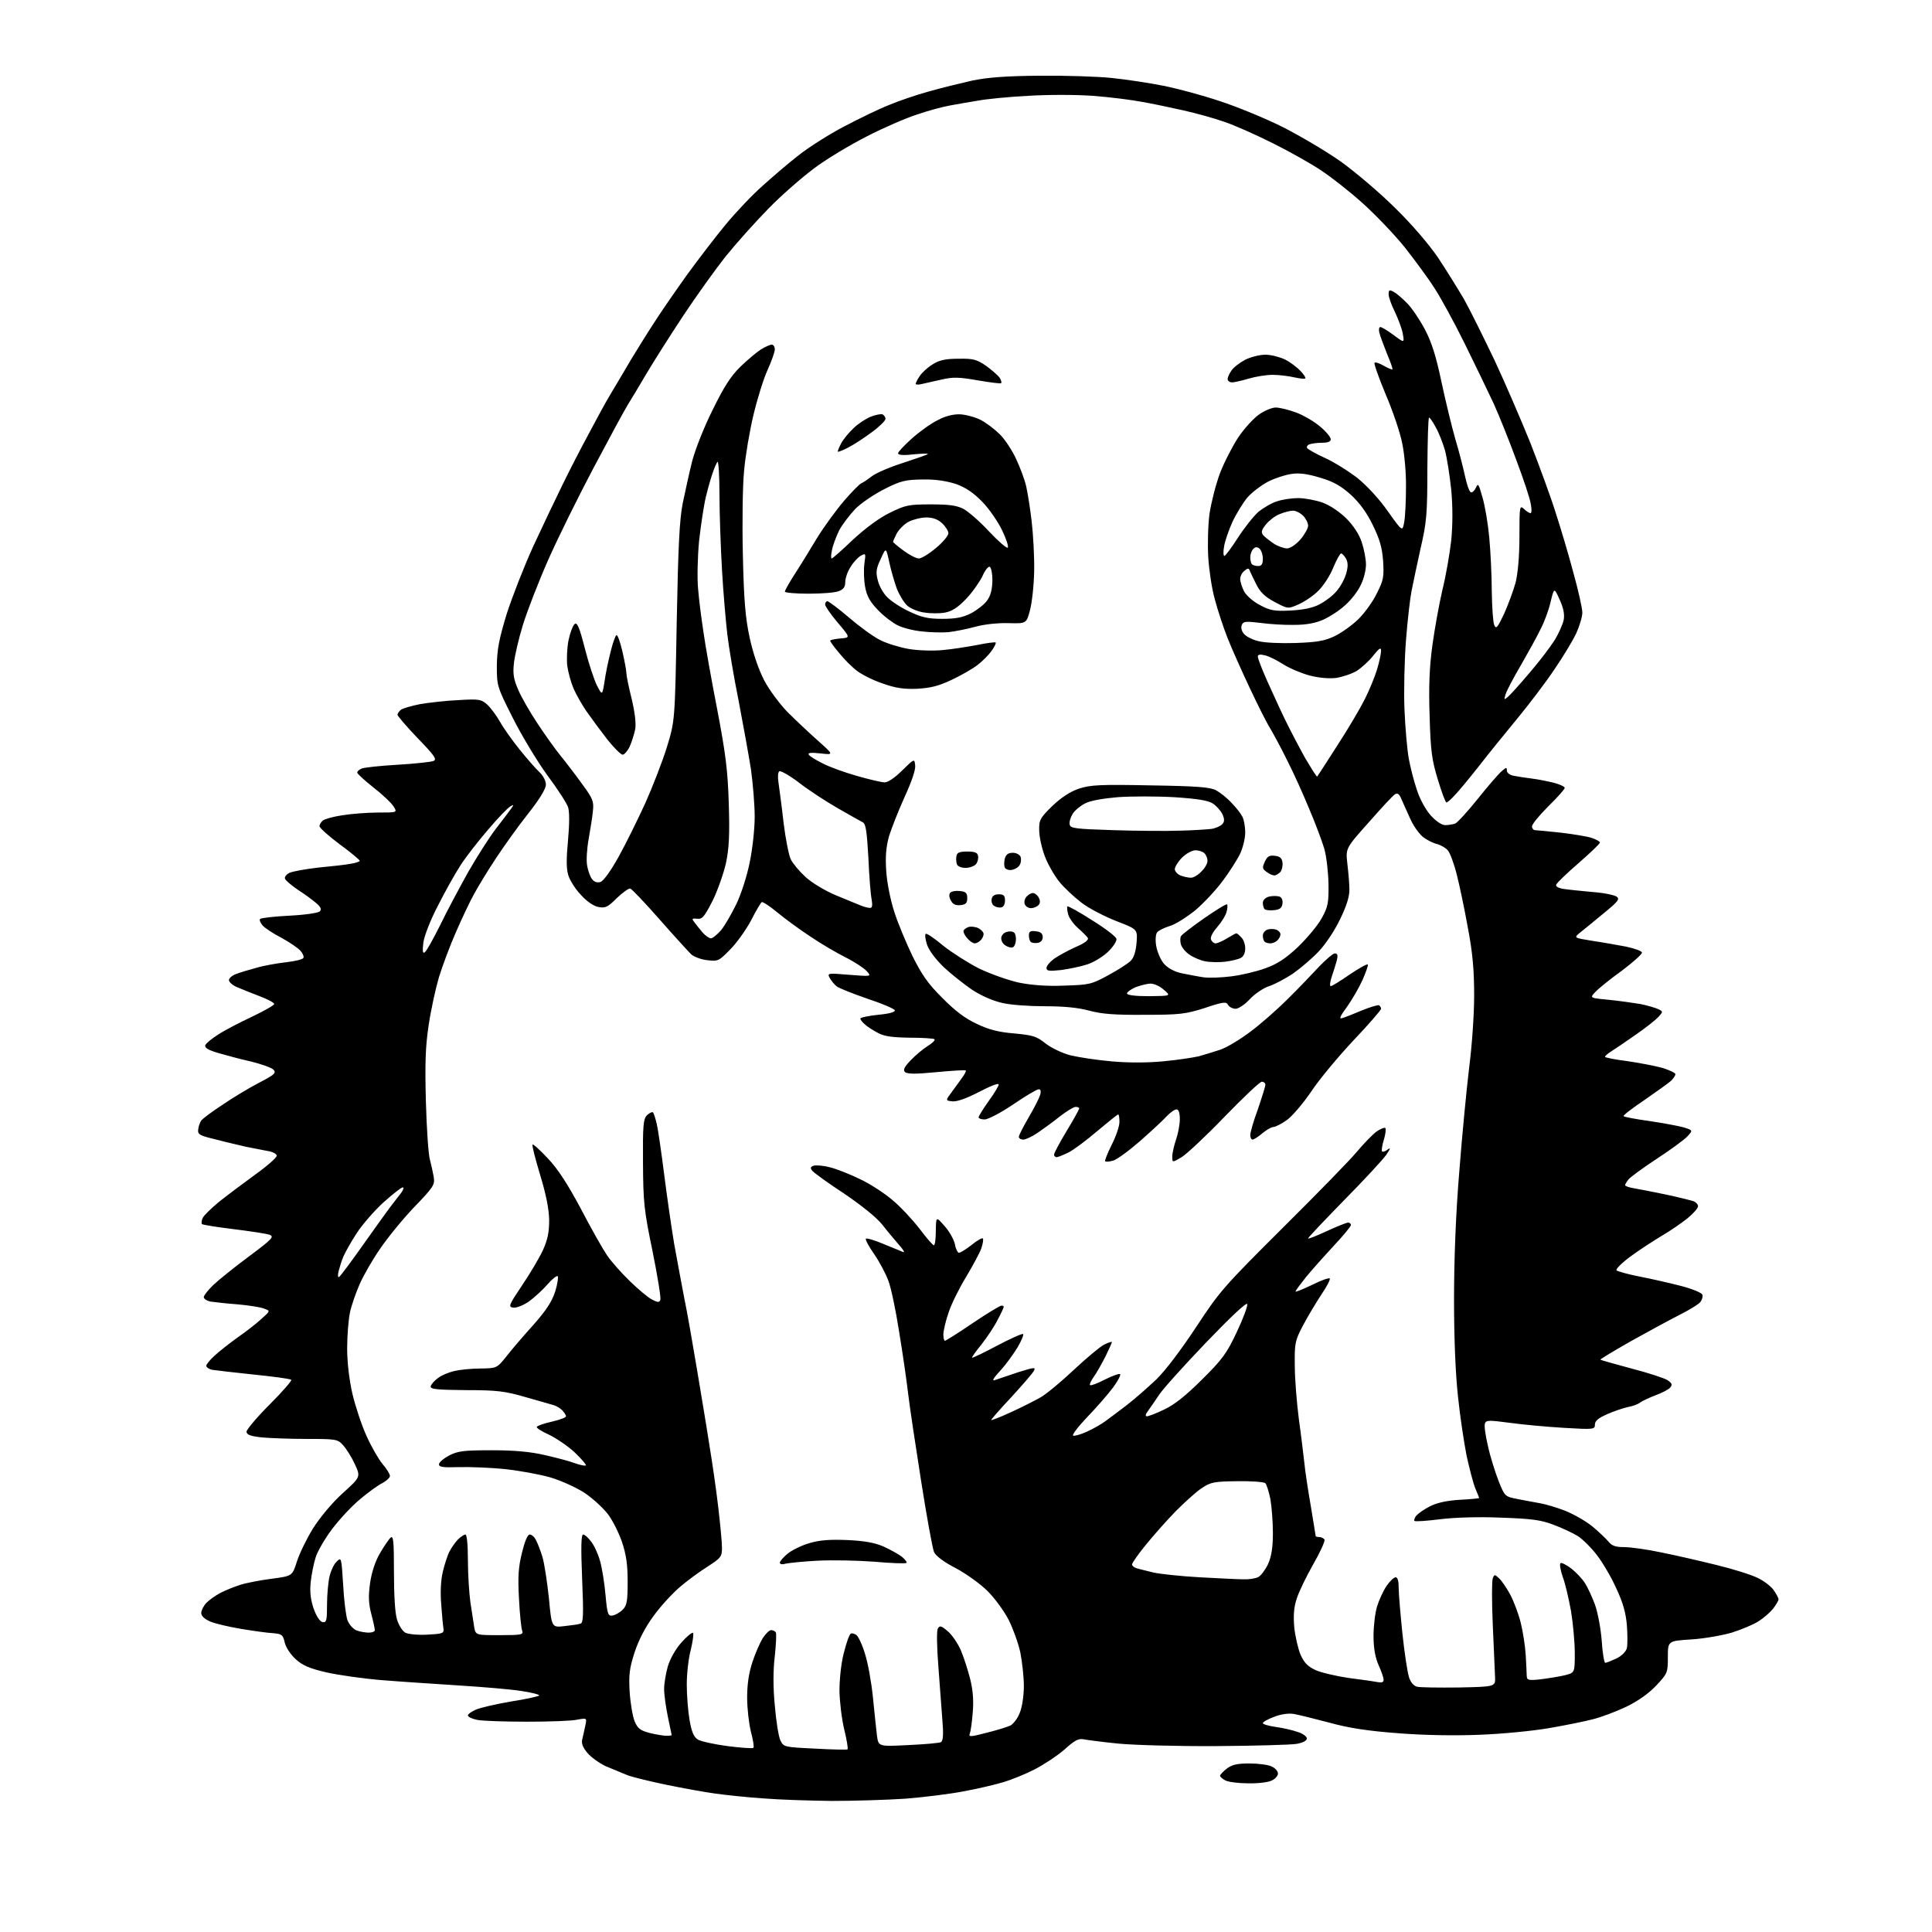 <?xml version="1.0" encoding="UTF-8" standalone="no"?>
<svg 
  version="1.1" 
  xmlns="http://www.w3.org/2000/svg" 
  xmlns:xlink="http://www.w3.org/1999/xlink" 
  xmlns:svg="http://www.w3.org/2000/svg"
  xmlns:rdf="http://www.w3.org/1999/02/22-rdf-syntax-ns#"
  xmlns:cc="http://creativecommons.org/ns#"
  xmlns:dc="http://purl.org/dc/elements/1.1/"
  viewBox="0 0 768 768"
  width="768"
  height="768"
>
<style>svg {background-color: white; }</style>"
<path stroke="none" fill="black" fill-rule="evenodd" d="M330.5,715.9C321.7,715.8 309.6,715.4 303.5,714.9C297.4,714.5 288.9,713.6 284.5,713.0C280.1,712.4 271.3,710.8 265.0,709.5C258.7,708.2 251.7,706.5 249.5,705.7C247.3,704.8 243.4,703.2 240.8,702.1C238.3,700.9 235.0,698.6 233.5,696.8C231.6,694.5 231.0,693.0 231.5,691.2C231.8,689.9 232.4,687.4 232.7,685.8C233.3,682.9 233.3,682.9 229.4,683.6C227.3,684.1 218.3,684.4 209.5,684.4C200.7,684.4 191.8,684.1 189.8,683.7C187.7,683.3 186.0,682.5 186.0,681.9C186.0,681.4 187.5,680.3 189.2,679.6C191.0,678.8 197.2,677.4 203.0,676.4C208.8,675.5 213.8,674.4 214.3,674.0C214.7,673.7 211.5,672.8 207.3,672.2C203.0,671.5 191.8,670.6 182.5,670.0C173.2,669.4 159.4,668.5 152.0,667.9C144.6,667.3 134.6,665.9 129.8,664.8C123.2,663.3 120.2,662.0 117.6,659.6C115.6,657.8 113.7,655.0 113.2,653.0C112.5,649.8 112.0,649.5 108.4,649.2C106.3,649.1 100.6,648.3 95.8,647.5C91.0,646.7 85.5,645.4 83.6,644.6C81.3,643.6 80.0,642.4 80.0,641.2C80.0,640.2 80.9,638.4 82.0,637.2C83.2,636.0 85.7,634.2 87.8,633.1C89.8,632.1 93.3,630.7 95.5,630.0C97.6,629.3 103.2,628.2 107.8,627.6C116.2,626.5 116.2,626.5 118.0,620.8C119.0,617.6 121.9,611.7 124.4,607.6C127.2,603.2 132.0,597.4 136.2,593.6C143.4,587.1 143.4,587.1 141.0,581.9C139.7,579.1 137.6,575.8 136.3,574.4C134.2,572.1 133.5,572.0 122.2,572.0C115.6,572.0 107.5,571.7 104.1,571.4C99.5,570.9 98.0,570.3 98.0,569.1C98.0,568.3 102.1,563.4 107.2,558.3C112.3,553.2 116.1,548.8 115.8,548.5C115.4,548.1 108.7,547.2 100.8,546.4C93.0,545.6 85.5,544.7 84.2,544.5C83.0,544.2 82.0,543.5 82.0,542.9C82.0,542.4 83.5,540.5 85.3,538.9C87.0,537.3 91.2,534.0 94.4,531.7C97.7,529.4 102.0,526.1 103.9,524.3C107.5,521.1 107.5,521.1 105.0,520.2C103.6,519.6 98.8,518.9 94.5,518.5C90.1,518.2 85.3,517.6 83.7,517.4C82.2,517.1 81.0,516.3 81.0,515.6C81.0,515.0 82.7,512.8 84.8,510.8C86.8,508.9 93.2,503.7 98.9,499.5C108.4,492.4 109.1,491.6 107.1,490.8C105.8,490.4 99.4,489.4 92.8,488.6C86.3,487.8 80.6,486.9 80.3,486.6C80.0,486.3 80.1,485.2 80.6,484.1C81.1,483.1 84.0,480.3 87.0,477.8C90.0,475.4 96.4,470.6 101.2,467.1C106.1,463.6 110.0,460.2 110.0,459.4C110.0,458.7 108.4,457.8 106.2,457.5C104.2,457.1 100.5,456.4 98.0,455.9C95.5,455.3 90.1,454.1 86.0,453.0C79.3,451.4 78.5,451.0 78.8,448.9C78.9,447.7 79.5,446.1 80.1,445.3C80.7,444.6 84.4,441.8 88.4,439.2C92.3,436.5 98.8,432.6 102.8,430.5C109.2,427.2 109.9,426.5 108.7,425.2C107.9,424.4 103.9,423.0 99.9,422.0C95.8,421.1 89.9,419.5 86.8,418.6C82.7,417.4 81.3,416.5 81.6,415.5C81.9,414.7 84.3,412.8 86.8,411.2C89.4,409.5 95.4,406.4 100.3,404.1C105.1,401.8 109.0,399.6 109.0,399.1C109.0,398.6 106.4,397.2 103.2,396.0C100.1,394.8 96.0,393.2 94.2,392.4C92.5,391.7 91.0,390.4 91.0,389.6C91.0,388.9 92.2,387.8 93.8,387.2C95.3,386.6 99.0,385.5 102.0,384.7C105.0,383.8 110.3,382.9 113.8,382.5C117.2,382.1 120.3,381.4 120.6,380.8C120.9,380.3 120.4,379.0 119.4,377.9C118.4,376.8 115.0,374.5 111.9,372.8C108.7,371.2 105.3,368.9 104.4,367.9C103.5,366.8 103.0,365.7 103.4,365.3C103.8,364.9 109.0,364.3 115.0,364.0C121.1,363.7 126.5,362.9 127.1,362.3C127.9,361.5 127.6,360.6 125.7,359.0C124.3,357.8 121.1,355.4 118.4,353.7C115.8,351.9 113.5,350.0 113.3,349.3C113.0,348.7 113.8,347.6 115.0,347.0C116.2,346.4 121.3,345.5 126.3,344.9C131.4,344.4 137.2,343.8 139.2,343.4C141.3,343.1 143.0,342.5 143.0,342.2C143.0,341.8 139.4,338.8 135.0,335.6C130.6,332.3 127.0,329.1 127.0,328.4C127.0,327.8 127.6,326.8 128.3,326.2C129.0,325.6 132.5,324.6 136.0,324.1C139.6,323.5 146.0,323.0 150.3,323.0C158.0,323.0 158.0,323.0 156.4,320.5C155.5,319.1 151.9,315.7 148.4,313.0C144.9,310.2 142.0,307.6 142.0,307.1C142.0,306.6 142.8,305.9 143.8,305.5C144.7,305.1 151.1,304.4 158.0,304.0C164.9,303.6 171.3,302.9 172.3,302.5C173.8,301.9 172.8,300.4 166.0,293.4C161.6,288.8 158.0,284.6 158.0,284.1C158.0,283.7 158.6,282.8 159.3,282.2C160.0,281.6 163.5,280.6 167.0,279.9C170.6,279.3 177.5,278.5 182.3,278.3C190.6,277.8 191.3,278.0 193.7,280.1C195.1,281.4 197.4,284.5 198.8,287.0C200.2,289.5 203.7,294.4 206.6,298.0C209.5,301.6 213.0,305.6 214.4,306.9C215.9,308.3 217.0,310.4 217.0,311.9C217.0,313.6 214.4,317.8 209.9,323.5C206.0,328.4 200.3,336.4 197.2,341.1C194.0,345.9 190.2,352.2 188.6,355.1C186.9,358.1 183.7,364.9 181.3,370.4C178.9,375.8 175.9,383.9 174.5,388.4C173.2,392.8 171.3,401.4 170.4,407.5C169.1,416.1 168.9,422.7 169.3,438.0C169.6,448.7 170.3,459.1 170.9,461.0C171.4,462.9 172.1,466.0 172.4,467.8C172.9,471.0 172.4,471.8 164.7,479.8C160.1,484.6 154.0,492.1 151.1,496.4C148.1,500.7 144.5,507.0 143.0,510.4C141.5,513.8 139.7,518.9 139.1,521.8C138.5,524.7 138.0,531.1 138.0,536.0C138.0,541.5 138.8,548.4 140.1,554.1C141.3,559.1 143.8,566.7 145.7,570.8C147.5,574.9 150.4,579.9 152.0,581.9C153.7,583.8 155.0,586.0 155.0,586.7C155.0,587.4 153.7,588.6 152.1,589.5C150.4,590.3 146.4,593.2 143.2,595.9C139.9,598.6 135.0,603.9 132.1,607.7C129.3,611.4 126.3,616.5 125.5,619.0C124.7,621.5 123.8,626.0 123.5,629.0C123.1,632.9 123.5,636.0 124.7,639.5C125.8,642.6 127.2,644.6 128.2,644.8C129.8,645.1 130.0,644.2 130.0,637.8C130.0,633.8 130.5,628.7 131.0,626.6C131.5,624.5 132.7,621.8 133.8,620.8C135.7,618.9 135.7,619.0 136.4,629.8C136.7,635.8 137.5,642.2 138.1,644.0C138.8,645.8 140.3,647.5 141.7,648.1C143.0,648.6 145.2,649.0 146.6,649.0C147.9,649.0 149.0,648.6 149.0,648.0C149.0,647.5 148.4,644.6 147.6,641.6C146.5,637.4 146.4,634.5 147.1,629.4C147.7,625.1 149.1,620.8 151.0,617.5C152.7,614.6 154.6,611.8 155.3,611.2C156.4,610.3 156.6,612.9 156.6,624.8C156.6,633.8 157.0,641.1 157.8,643.7C158.5,646.1 160.0,648.4 161.1,649.0C162.1,649.6 166.1,650.0 169.8,649.8C175.8,649.5 176.5,649.3 176.3,647.5C176.1,646.4 175.7,642.1 175.4,637.9C175.0,633.0 175.2,628.4 176.0,624.9C176.7,621.9 177.9,618.2 178.7,616.7C179.5,615.2 181.0,613.0 182.1,611.9C183.1,610.9 184.5,610.0 185.0,610.0C185.6,610.0 186.0,614.1 186.0,620.2C186.0,625.9 186.5,633.4 187.0,637.0C187.6,640.6 188.2,645.0 188.5,646.8C189.1,650.0 189.1,650.0 198.7,650.0C207.3,650.0 208.1,649.8 207.6,648.3C207.2,647.4 206.6,641.6 206.3,635.4C205.8,626.7 206.1,622.8 207.5,617.2C208.6,612.7 209.7,610.0 210.6,610.0C211.3,610.0 212.4,610.9 213.0,612.1C213.6,613.2 214.8,616.2 215.6,618.8C216.4,621.4 217.5,628.8 218.2,635.3C219.3,647.0 219.3,647.0 224.4,646.4C227.2,646.1 230.1,645.7 230.8,645.4C231.9,645.1 232.0,641.6 231.4,627.5C230.9,615.3 231.0,610.0 231.8,610.0C232.4,610.0 233.8,611.2 234.9,612.7C236.1,614.1 237.7,617.6 238.5,620.4C239.3,623.2 240.3,629.3 240.7,634.0C241.4,641.7 241.7,642.5 243.5,642.2C244.6,642.0 246.4,641.0 247.5,639.9C249.2,638.2 249.5,636.6 249.5,628.7C249.5,621.7 248.9,617.9 247.2,612.8C245.9,609.1 243.4,604.1 241.5,601.7C239.6,599.3 235.5,595.5 232.3,593.4C229.1,591.3 223.1,588.6 218.8,587.3C214.6,586.1 206.5,584.6 200.8,584.0C195.1,583.4 186.9,583.1 182.5,583.2C176.2,583.4 174.5,583.2 174.5,582.1C174.5,581.3 176.3,579.8 178.5,578.6C182.0,576.8 184.2,576.5 195.5,576.5C204.6,576.5 210.9,577.1 216.5,578.4C220.9,579.4 226.3,580.8 228.4,581.6C230.6,582.4 232.6,582.8 232.9,582.5C233.1,582.2 231.1,579.9 228.4,577.3C225.7,574.8 221.1,571.7 218.2,570.3C215.3,569.0 213.1,567.6 213.4,567.2C213.7,566.7 216.4,565.8 219.5,565.1C222.5,564.4 225.0,563.5 225.0,563.0C225.0,562.5 224.3,561.5 223.5,560.6C222.7,559.8 221.2,558.9 220.2,558.6C219.3,558.3 214.2,556.9 209.0,555.4C200.7,553.0 197.7,552.6 185.2,552.6C173.6,552.5 171.0,552.2 171.2,551.1C171.4,550.3 172.7,548.8 174.1,547.8C175.5,546.7 178.4,545.5 180.6,545.0C182.7,544.5 187.4,544.0 191.0,544.0C197.5,543.9 197.5,543.9 201.3,539.2C203.3,536.6 208.1,531.0 212.0,526.7C217.1,520.9 219.4,517.4 220.7,513.4C221.6,510.5 222.0,507.7 221.7,507.3C221.3,507.0 219.5,508.4 217.6,510.6C215.7,512.8 212.4,515.8 210.2,517.4C208.0,518.9 205.2,520.0 204.0,519.8C202.0,519.5 202.2,518.9 207.5,511.0C210.7,506.3 214.4,500.0 215.8,497.0C217.7,492.8 218.3,489.9 218.3,485.0C218.2,480.5 217.1,474.9 214.7,467.0C212.8,460.7 211.4,455.3 211.7,455.0C212.0,454.7 214.7,457.2 217.8,460.5C221.8,464.7 225.7,470.8 230.9,480.5C234.9,488.2 239.6,496.5 241.3,499.0C243.0,501.5 247.1,506.1 250.4,509.3C253.7,512.5 257.6,515.8 259.2,516.6C261.5,517.8 262.1,517.8 262.5,516.7C262.8,516.0 261.4,507.3 259.4,497.4C256.0,481.0 255.7,478.0 255.6,462.3C255.5,447.3 255.7,444.9 257.2,443.3C258.2,442.4 259.2,441.9 259.6,442.2C259.9,442.6 260.6,444.7 261.1,446.9C261.6,449.1 262.9,458.0 264.0,466.7C265.1,475.4 266.9,487.9 268.0,494.5C269.2,501.1 271.0,510.8 272.0,516.0C273.1,521.2 275.3,533.8 277.0,544.0C278.7,554.2 281.0,567.9 282.0,574.5C283.1,581.1 284.7,592.1 285.5,599.0C286.3,605.8 287.0,613.2 287.0,615.2C287.0,618.8 286.6,619.3 281.2,622.8C278.0,624.8 273.0,628.5 270.1,631.0C267.2,633.5 262.5,638.6 259.7,642.5C256.4,647.0 253.8,652.1 252.2,657.0C250.2,663.3 249.9,665.8 250.3,672.6C250.6,677.1 251.5,682.4 252.3,684.3C253.5,687.1 254.5,687.9 258.3,688.9C260.8,689.5 263.8,690.0 264.9,690.0C266.1,690.0 267.0,689.9 267.0,689.7C267.0,689.6 266.3,686.3 265.5,682.5C264.7,678.6 264.0,673.7 264.0,671.4C264.0,669.2 264.7,665.1 265.5,662.3C266.4,659.4 268.6,655.4 270.9,652.9C273.0,650.5 275.1,648.8 275.5,649.1C275.8,649.5 275.4,652.5 274.6,655.8C273.7,659.1 273.0,665.3 273.0,669.6C273.0,673.8 273.5,680.2 274.1,683.7C274.9,688.4 275.8,690.5 277.4,691.5C278.5,692.2 283.9,693.4 289.2,694.1C294.6,694.8 299.2,695.1 299.5,694.8C299.8,694.5 299.4,691.7 298.5,688.4C297.7,685.2 297.0,679.1 297.0,674.8C297.0,669.5 297.7,664.9 299.1,660.7C300.2,657.3 302.1,653.0 303.2,651.2C304.3,649.5 305.8,648.0 306.5,648.0C307.3,648.0 308.1,648.4 308.4,648.9C308.7,649.3 308.5,653.6 308.0,658.3C307.3,663.9 307.3,670.8 308.0,678.0C308.5,684.1 309.5,690.3 310.2,691.8C311.5,694.5 311.7,694.5 324.0,695.1C330.9,695.5 336.7,695.6 336.9,695.4C337.2,695.2 336.6,691.6 335.6,687.5C334.6,683.4 333.8,676.6 333.7,672.3C333.7,667.7 334.3,661.5 335.4,657.2C336.4,653.2 337.6,649.7 338.2,649.4C338.7,649.1 339.7,649.4 340.5,650.0C341.3,650.7 342.9,654.1 343.9,657.6C345.0,661.0 346.4,668.7 347.0,674.7C347.6,680.6 348.3,687.5 348.6,689.9C349.2,694.3 349.2,694.3 361.0,693.7C367.5,693.4 373.4,692.9 374.1,692.5C374.9,691.9 375.1,689.4 374.6,683.6C374.3,679.2 373.5,669.5 373.0,662.2C372.4,654.8 372.3,648.2 372.8,647.4C373.5,646.1 374.1,646.2 376.7,648.4C378.4,649.8 380.7,653.2 381.9,655.9C383.1,658.7 384.7,663.7 385.6,667.2C386.7,671.5 387.1,675.7 386.7,680.5C386.4,684.4 385.9,688.2 385.5,689.1C385.0,690.5 385.7,690.5 392.2,688.8C396.2,687.8 400.5,686.5 401.7,685.9C402.9,685.2 404.6,683.0 405.4,680.8C406.3,678.7 407.0,674.0 407.0,670.2C407.0,666.5 406.3,660.5 405.6,656.9C404.8,653.2 402.7,647.4 401.0,644.0C399.2,640.5 395.5,635.4 392.6,632.5C389.8,629.7 384.1,625.6 380.0,623.4C375.3,621.0 372.1,618.6 371.3,617.0C370.7,615.6 368.4,603.0 366.2,589.0C364.0,575.0 361.6,559.2 361.0,554.0C360.4,548.8 358.8,537.7 357.4,529.3C356.1,520.9 354.2,511.8 353.1,509.0C352.0,506.1 349.5,501.4 347.4,498.4C345.3,495.4 343.9,492.7 344.2,492.4C344.6,492.1 347.7,493.0 351.2,494.5C354.6,495.9 358.2,497.4 359.0,497.7C359.8,498.0 359.1,496.8 357.4,494.9C355.8,493.0 352.7,489.4 350.7,486.8C348.4,483.9 342.5,479.2 335.6,474.5C329.3,470.4 323.7,466.3 323.0,465.5C322.0,464.3 322.1,463.9 323.4,463.4C324.3,463.1 327.2,463.3 329.8,464.0C332.4,464.6 337.7,466.7 341.6,468.6C345.6,470.4 351.4,474.2 354.6,476.9C357.9,479.6 362.7,484.8 365.5,488.4C368.2,492.0 370.8,495.0 371.2,495.0C371.7,495.0 372.0,492.4 372.0,489.2C372.1,483.5 372.1,483.5 375.5,487.4C377.4,489.5 379.2,492.8 379.6,494.6C379.9,496.5 380.7,498.0 381.2,498.0C381.8,498.0 384.0,496.6 386.2,494.9C388.3,493.2 390.3,492.0 390.7,492.3C391.0,492.6 390.7,494.4 390.1,496.2C389.5,498.0 386.7,503.1 384.1,507.5C381.4,511.9 378.2,518.3 377.1,521.7C375.9,525.1 375.0,529.1 375.0,530.5C375.0,531.9 375.3,533.0 375.6,533.0C375.9,533.0 380.9,529.9 386.6,526.0C392.4,522.1 397.5,519.0 398.1,519.0C398.6,519.0 399.0,519.2 399.0,519.5C399.0,519.8 397.9,522.2 396.5,524.8C395.2,527.4 392.3,531.7 390.1,534.5C387.9,537.2 386.2,539.6 386.4,539.7C386.6,539.9 391.1,537.7 396.4,534.9C401.7,532.1 406.4,530.0 406.7,530.3C407.0,530.7 406.0,533.0 404.5,535.6C402.9,538.2 399.9,542.4 397.6,544.9C394.8,547.9 394.2,549.1 395.5,548.6C396.6,548.2 400.8,546.8 404.7,545.5C411.1,543.5 411.8,543.4 411.0,544.9C410.5,545.9 406.5,550.5 402.1,555.3C397.6,560.1 394.0,564.2 394.0,564.5C394.0,564.7 397.5,563.4 401.8,561.4C406.0,559.5 411.3,556.8 413.6,555.5C415.9,554.2 421.8,549.3 426.8,544.6C431.7,540.0 437.2,535.4 438.9,534.5C440.6,533.7 442.0,533.2 442.0,533.5C442.0,533.8 440.8,536.4 439.4,539.3C437.9,542.2 435.9,545.8 434.8,547.3C433.7,548.9 433.0,550.3 433.3,550.6C433.6,550.9 436.1,550.0 439.0,548.5C441.8,547.1 444.6,546.0 445.2,546.2C445.7,546.4 444.5,548.8 442.5,551.5C440.4,554.3 435.8,559.6 432.1,563.4C428.5,567.2 426.0,570.5 426.6,570.7C427.2,570.9 429.7,570.2 432.1,569.1C434.5,568.0 437.9,566.1 439.6,564.8C441.3,563.6 445.2,560.6 448.1,558.4C451.1,556.1 456.2,551.6 459.6,548.4C463.3,544.8 469.5,536.6 475.5,527.5C484.9,513.2 486.5,511.4 510.0,488.0C523.6,474.5 536.9,460.9 539.5,457.7C542.2,454.5 545.6,451.0 547.2,449.8C548.8,448.7 550.4,448.1 550.7,448.4C551.0,448.7 550.8,450.8 550.1,453.1C549.4,455.3 549.1,457.4 549.4,457.7C549.7,458.0 550.7,457.7 551.7,456.9C552.9,456.0 552.7,456.6 551.1,459.0C549.8,460.9 542.2,469.1 534.3,477.1C526.5,485.1 520.0,491.9 520.0,492.3C520.0,492.6 523.3,491.3 527.4,489.4C531.5,487.5 535.3,486.0 535.9,486.0C536.5,486.0 537.0,486.4 537.0,487.0C537.0,487.5 533.9,491.3 530.2,495.2C526.5,499.2 521.5,504.8 519.2,507.6C516.9,510.5 515.0,513.0 515.0,513.4C515.0,513.7 517.9,512.5 521.5,510.8C525.0,509.0 528.2,507.9 528.6,508.2C528.9,508.6 527.4,511.5 525.2,514.7C523.1,517.9 519.8,523.4 517.9,527.0C514.7,533.1 514.6,534.1 514.7,543.0C514.7,548.2 515.5,557.7 516.3,564.0C517.2,570.3 518.1,578.2 518.5,581.5C518.8,584.8 520.0,592.6 521.1,598.9C522.1,605.1 523.0,610.4 523.0,610.6C523.0,610.8 523.6,611.0 524.4,611.0C525.2,611.0 526.2,611.5 526.5,612.0C526.8,612.6 524.8,617.0 522.0,621.9C519.2,626.8 516.2,633.0 515.4,635.7C514.3,639.0 514.1,642.5 514.5,647.0C514.9,650.6 516.0,655.4 517.0,657.8C518.5,661.1 519.9,662.5 523.2,664.0C525.6,665.0 531.3,666.3 536.0,667.0C540.7,667.6 545.7,668.3 547.2,668.6C549.3,669.0 550.0,668.8 550.0,667.7C550.0,666.9 549.1,664.3 548.0,661.9C546.7,658.9 546.0,655.3 546.0,650.4C546.0,646.5 546.6,641.2 547.4,638.6C548.2,636.0 549.9,632.3 551.2,630.4C552.5,628.5 554.1,627.0 554.8,627.0C555.6,627.0 556.0,628.5 556.0,631.2C556.0,633.6 556.7,641.8 557.5,649.5C558.3,657.1 559.5,664.9 560.1,666.7C560.7,668.7 562.0,670.2 563.3,670.5C564.5,670.8 572.0,670.9 580.0,670.8C594.5,670.5 594.5,670.5 594.3,666.5C594.2,664.3 593.8,655.0 593.4,645.8C593.0,636.7 593.0,628.4 593.4,627.4C594.0,625.8 594.2,625.8 595.9,627.4C596.9,628.3 598.9,631.2 600.3,633.8C601.7,636.4 603.6,641.4 604.5,645.0C605.4,648.6 606.3,654.4 606.5,658.0C606.7,661.6 606.9,665.3 606.9,666.3C607.0,667.9 607.6,668.1 612.8,667.5C615.9,667.1 620.2,666.4 622.2,665.9C626.0,664.9 626.0,664.9 626.0,657.1C626.0,652.8 625.3,645.3 624.5,640.4C623.6,635.5 622.2,629.4 621.2,626.8C620.3,624.2 619.9,621.8 620.3,621.4C620.6,621.0 622.6,622.0 624.6,623.5C626.5,625.0 629.0,627.6 630.1,629.4C631.2,631.1 632.9,634.9 634.0,637.8C635.1,640.8 636.3,647.1 636.7,652.1C637.0,657.0 637.7,661.0 638.1,661.0C638.6,661.0 640.5,660.2 642.5,659.3C644.6,658.3 646.3,656.6 646.7,655.2C647.0,653.9 647.0,649.7 646.7,646.0C646.3,641.1 645.1,636.9 642.5,631.4C640.6,627.1 637.1,621.2 634.9,618.3C632.7,615.4 629.2,611.9 627.2,610.6C625.2,609.4 620.8,607.3 617.5,606.1C612.6,604.2 608.7,603.7 596.9,603.3C587.9,602.9 578.5,603.2 572.6,603.9C567.2,604.6 562.6,604.9 562.3,604.6C562.0,604.3 562.3,603.3 563.0,602.5C563.8,601.6 566.2,599.9 568.4,598.8C571.1,597.4 575.1,596.5 580.2,596.2C584.5,596.0 588.0,595.6 588.0,595.5C588.0,595.4 587.3,593.6 586.4,591.5C585.6,589.5 584.1,583.7 583.0,578.7C582.0,573.6 580.4,563.2 579.6,555.4C578.6,546.3 578.0,532.5 578.0,516.6C578.0,500.7 578.7,482.3 580.1,465.6C581.2,451.3 583.0,432.8 584.0,424.5C585.1,416.0 586.0,403.5 586.0,395.8C586.0,385.5 585.4,378.8 583.5,368.8C582.2,361.5 580.2,352.0 579.1,347.7C578.0,343.3 576.4,339.0 575.5,338.0C574.6,337.0 572.7,335.9 571.2,335.5C569.8,335.2 567.4,334.0 565.9,332.9C564.4,331.8 562.0,328.6 560.7,325.7C559.4,322.9 557.8,319.2 557.1,317.7C556.3,315.7 555.6,315.1 554.6,315.7C553.8,316.1 549.1,321.2 544.1,326.9C534.9,337.2 534.9,337.2 535.6,343.4C536.0,346.7 536.4,351.3 536.4,353.5C536.5,356.2 535.3,360.1 532.8,365.2C530.8,369.5 527.0,375.3 524.3,378.1C521.7,380.9 517.0,384.9 514.0,387.0C511.0,389.0 506.7,391.3 504.5,392.0C502.3,392.7 498.9,395.0 496.9,397.1C494.9,399.3 492.3,401.0 491.2,401.0C490.0,401.0 488.7,400.3 488.2,399.5C487.5,398.1 486.3,398.2 478.9,400.7C471.3,403.1 469.1,403.4 455.0,403.4C443.2,403.5 437.9,403.1 432.8,401.7C428.3,400.5 422.7,400.0 415.3,400.0C409.4,400.0 401.8,399.5 398.5,398.7C394.8,397.9 390.2,395.9 386.5,393.5C383.3,391.3 378.2,387.3 375.2,384.5C372.0,381.4 369.4,378.0 368.5,375.5C367.8,373.3 367.6,371.4 368.0,371.2C368.5,371.0 371.6,373.1 374.9,375.9C378.3,378.6 384.7,382.7 389.2,385.0C393.8,387.2 400.9,389.7 405.0,390.6C410.0,391.6 416.1,392.1 423.0,391.8C433.0,391.5 433.9,391.3 440.5,387.7C444.4,385.6 448.4,383.0 449.4,382.0C450.7,380.8 451.5,378.3 451.8,374.8C452.2,369.4 452.2,369.4 443.9,366.2C439.3,364.4 433.0,361.2 430.0,358.9C427.0,356.6 422.9,352.8 421.0,350.4C419.1,348.0 416.5,343.5 415.3,340.3C414.1,337.1 413.1,332.5 413.1,330.1C413.0,326.0 413.4,325.2 418.3,320.4C422.0,316.9 425.4,314.7 428.9,313.5C433.5,312.0 437.3,311.8 457.4,312.2C476.2,312.5 481.1,312.9 483.5,314.2C485.1,315.1 487.9,317.3 489.6,319.2C491.4,321.0 493.3,323.5 493.9,324.7C494.5,325.9 495.0,328.7 495.0,330.9C495.0,333.2 494.1,336.9 493.0,339.3C491.9,341.6 488.8,346.5 486.1,350.1C483.4,353.8 478.4,359.1 475.1,361.9C471.7,364.6 467.2,367.5 465.0,368.1C462.8,368.8 460.5,369.9 460.0,370.6C459.4,371.3 459.2,373.5 459.6,376.0C460.0,378.3 461.3,381.4 462.6,383.0C464.2,384.8 466.6,386.2 469.8,386.9C472.4,387.4 476.3,388.2 478.5,388.5C480.7,388.8 485.7,388.6 489.6,388.1C493.5,387.6 499.5,386.2 503.0,384.9C507.8,383.2 511.1,381.0 516.0,376.4C519.6,372.9 523.9,367.8 525.4,365.0C527.9,360.5 528.2,358.9 528.1,351.4C528.0,346.7 527.3,340.4 526.4,337.3C525.5,334.3 522.9,327.3 520.5,321.7C518.2,316.1 514.3,307.4 511.8,302.5C509.4,297.6 506.2,291.7 504.9,289.5C503.5,287.3 499.9,280.1 496.8,273.5C493.7,266.9 489.7,258.0 488.0,253.7C486.3,249.4 484.0,242.4 482.9,238.2C481.7,234.0 480.6,226.4 480.3,221.5C480.0,216.5 480.2,208.7 480.8,204.2C481.5,199.7 483.3,192.5 485.0,188.0C486.7,183.6 490.0,177.3 492.2,173.9C494.5,170.5 498.1,166.5 500.3,164.9C502.5,163.3 505.6,162.0 507.1,162.0C508.7,162.0 512.3,162.9 515.3,164.0C518.2,165.1 522.5,167.6 524.8,169.6C527.1,171.5 529.0,173.8 529.0,174.6C529.0,175.5 527.9,176.0 525.6,176.0C523.7,176.0 521.5,176.3 520.6,176.6C519.7,176.9 519.3,177.6 519.6,178.1C519.9,178.6 523.1,180.4 526.6,182.0C530.2,183.6 536.1,187.3 539.7,190.1C543.6,193.3 548.4,198.5 551.8,203.4C557.5,211.4 557.5,211.4 558.2,207.5C558.6,205.3 558.9,199.1 558.9,193.7C559.0,188.3 558.3,180.4 557.4,176.2C556.6,172.0 553.6,163.2 550.8,156.7C548.1,150.2 546.1,144.6 546.4,144.2C546.8,143.9 548.4,144.4 550.1,145.4C551.8,146.4 553.3,147.0 553.5,146.8C553.7,146.6 552.7,143.8 551.3,140.5C550.0,137.2 548.6,133.5 548.3,132.2C548.0,131.0 548.2,130.0 548.7,130.0C549.2,130.0 551.6,131.4 554.0,133.2C558.3,136.4 558.3,136.4 557.6,132.5C557.2,130.4 555.7,126.5 554.4,123.8C553.1,121.2 552.0,118.1 552.0,117.0C552.0,115.2 552.3,115.1 554.0,116.0C555.1,116.6 557.5,118.6 559.4,120.6C561.3,122.5 564.5,127.3 566.5,131.1C569.2,136.3 570.9,141.8 573.0,151.8C574.6,159.3 577.1,169.6 578.5,174.5C580.0,179.4 581.7,186.2 582.4,189.4C583.1,192.7 584.1,195.5 584.7,195.7C585.2,195.9 586.1,195.1 586.7,193.9C587.5,191.9 587.8,192.3 589.3,197.7C590.3,201.0 591.5,208.2 592.0,213.6C592.5,219.0 593.0,228.7 593.0,235.0C593.1,241.3 593.5,247.4 594.0,248.5C594.7,250.2 595.3,249.5 597.9,244.0C599.5,240.4 601.6,234.8 602.5,231.5C603.4,227.7 604.0,221.1 604.0,213.1C604.0,201.1 604.1,200.8 605.8,202.3C606.8,203.3 608.0,204.0 608.4,204.0C608.9,204.0 608.9,202.3 608.5,200.3C608.2,198.2 605.6,190.4 602.8,183.0C600.1,175.6 596.0,165.4 593.8,160.5C591.5,155.6 586.3,144.8 582.2,136.5C578.1,128.2 572.7,118.3 570.2,114.5C567.8,110.7 562.4,103.4 558.4,98.3C554.3,93.2 546.8,85.4 541.7,80.8C536.6,76.2 529.2,70.4 525.4,67.9C521.6,65.3 512.9,60.4 506.1,57.0C499.3,53.6 490.6,49.7 486.6,48.4C482.7,47.0 475.4,45.0 470.5,43.9C465.6,42.8 458.1,41.2 454.0,40.5C449.9,39.7 441.1,38.6 434.5,38.1C427.6,37.6 416.6,37.6 408.5,38.1C400.8,38.5 391.9,39.4 388.8,40.0C385.6,40.5 380.6,41.4 377.8,41.9C374.9,42.4 368.9,44.0 364.6,45.5C360.2,46.9 351.2,50.8 344.6,54.2C337.9,57.6 328.4,63.3 323.5,67.0C318.6,70.7 310.3,77.9 305.3,83.1C300.2,88.3 292.6,96.8 288.4,102.0C284.3,107.2 276.7,117.8 271.6,125.5C266.5,133.2 259.9,143.6 257.0,148.5C254.1,153.4 250.7,159.1 249.5,161.0C248.3,162.9 242.3,174.0 236.1,185.7C229.9,197.4 221.7,214.0 217.9,222.6C214.1,231.2 209.6,242.8 207.9,248.3C206.2,253.8 204.6,260.7 204.3,263.6C203.8,267.8 204.2,270.1 206.0,274.2C207.2,277.1 210.7,283.1 213.6,287.5C216.5,291.9 220.7,297.8 222.9,300.5C225.1,303.2 229.0,308.3 231.5,311.8C235.7,317.5 236.1,318.6 235.7,322.3C235.5,324.6 234.7,329.6 234.0,333.5C233.3,337.4 233.0,342.1 233.4,344.1C233.7,346.0 234.6,348.5 235.3,349.4C236.2,350.6 237.3,351.0 238.7,350.6C239.9,350.2 242.8,346.2 245.9,340.6C248.8,335.4 253.5,325.8 256.5,319.3C259.4,312.8 263.3,302.8 265.1,297.0C268.3,286.5 268.3,286.5 269.0,247.5C269.6,216.7 270.1,206.7 271.4,200.0C272.4,195.3 274.0,187.9 275.1,183.5C276.2,179.1 279.8,169.9 283.2,163.1C287.8,153.7 290.5,149.5 294.4,145.7C297.2,143.0 300.9,139.9 302.5,138.9C304.1,137.9 306.1,137.0 306.8,137.0C307.4,137.0 308.0,137.8 308.0,138.9C308.0,139.9 306.7,143.6 305.1,147.1C303.5,150.6 301.0,158.7 299.5,165.0C298.0,171.3 296.3,181.2 295.8,187.0C295.2,192.8 295.0,207.8 295.3,220.5C295.7,238.7 296.3,245.6 298.0,253.5C299.4,259.9 301.5,266.0 303.8,270.5C305.8,274.3 310.0,279.9 313.0,283.0C316.0,286.0 321.4,291.1 325.0,294.3C331.5,300.1 331.5,300.1 326.2,299.5C322.5,299.1 321.0,299.2 321.5,300.0C321.8,300.6 324.3,302.1 326.9,303.4C329.5,304.8 335.6,307.0 340.5,308.4C345.4,309.8 350.4,311.0 351.7,311.0C353.0,311.0 355.8,309.1 358.7,306.2C363.5,301.5 363.5,301.5 363.8,304.3C364.0,306.0 362.4,310.7 359.6,316.8C357.2,322.1 354.4,329.2 353.4,332.4C352.2,336.8 351.9,340.5 352.3,346.4C352.6,351.0 354.0,357.9 355.5,362.5C356.9,366.9 360.2,374.8 362.7,380.0C366.4,387.4 368.9,391.1 374.6,396.7C379.6,401.8 383.7,404.9 388.3,407.0C393.0,409.3 397.0,410.3 403.1,410.8C410.5,411.5 412.0,411.9 415.5,414.7C417.8,416.5 422.1,418.6 425.5,419.5C428.8,420.3 436.1,421.4 441.8,421.9C448.1,422.5 456.1,422.5 462.3,421.9C467.9,421.4 474.3,420.4 476.5,419.9C478.7,419.3 482.5,418.1 485.0,417.3C487.5,416.5 492.8,413.3 496.8,410.3C500.9,407.3 507.6,401.4 511.8,397.2C516.1,393.0 521.7,387.1 524.4,384.2C527.1,381.4 529.9,379.0 530.6,379.0C531.7,379.0 531.9,379.7 531.4,381.8C531.0,383.3 530.1,386.2 529.4,388.2C528.7,390.3 528.5,392.0 529.0,392.0C529.5,392.0 532.9,389.9 536.5,387.4C540.2,384.9 543.4,383.1 543.7,383.4C544.0,383.6 543.0,386.4 541.6,389.6C540.2,392.7 537.4,397.5 535.4,400.3C532.6,404.1 532.2,405.2 533.6,404.7C534.7,404.4 538.2,403.0 541.5,401.6C544.7,400.3 547.8,399.4 548.2,399.6C548.6,399.9 549.0,400.5 549.0,401.0C549.0,401.5 544.1,407.2 538.0,413.6C532.0,420.0 524.4,429.1 521.3,433.8C518.1,438.5 513.8,443.6 511.6,445.2C509.5,446.7 507.0,448.0 506.2,448.0C505.4,448.0 503.5,449.1 501.8,450.5C500.2,451.9 498.4,453.0 497.9,453.0C497.4,453.0 497.0,452.2 497.0,451.2C497.0,450.2 498.3,445.6 500.0,441.0C501.6,436.3 503.0,431.9 503.0,431.2C503.0,430.6 502.4,430.0 501.6,430.0C500.8,430.0 494.2,436.3 486.8,443.9C479.4,451.6 471.7,458.8 469.7,460.0C466.0,462.2 466.0,462.2 466.0,459.7C466.0,458.4 466.7,455.3 467.5,453.0C468.3,450.7 469.0,447.0 469.0,444.9C469.0,442.3 468.5,441.0 467.7,441.0C466.9,441.0 465.3,442.2 463.9,443.6C462.6,445.1 457.8,449.5 453.3,453.5C448.7,457.5 443.8,461.1 442.4,461.4C440.9,461.8 439.6,461.9 439.3,461.6C439.1,461.4 440.2,458.5 441.9,455.1C443.6,451.8 445.0,447.7 445.0,446.0C445.0,444.4 444.8,443.0 444.5,443.0C444.2,443.0 440.5,446.0 436.2,449.6C432.0,453.2 426.8,457.1 424.8,458.1C422.7,459.1 420.6,460.0 420.0,460.0C419.5,460.0 419.0,459.5 419.0,459.0C419.0,458.4 421.2,454.2 424.0,449.6C426.8,445.0 429.0,441.0 429.0,440.6C429.0,440.3 428.4,440.0 427.6,440.0C426.8,440.0 424.0,441.7 421.3,443.8C418.7,445.9 414.7,448.8 412.5,450.3C410.3,451.8 407.7,453.0 406.8,453.0C405.8,453.0 405.0,452.5 405.0,451.9C405.0,451.3 406.8,447.8 408.9,444.2C411.1,440.5 413.1,436.5 413.5,435.2C413.9,433.8 413.7,433.0 412.9,433.0C412.2,433.0 407.6,435.7 402.8,439.0C397.9,442.3 392.8,445.0 391.4,445.0C390.1,445.0 389.0,444.6 389.0,444.2C389.0,443.7 390.8,440.8 393.0,437.7C395.2,434.7 397.0,431.7 397.0,431.1C397.0,430.4 393.5,431.8 389.1,434.1C384.1,436.7 380.3,438.0 378.6,437.8C375.8,437.5 375.8,437.5 378.4,434.0C379.8,432.1 381.7,429.5 382.6,428.2C383.5,427.0 384.1,425.8 383.9,425.5C383.7,425.3 378.4,425.6 372.2,426.2C363.8,427.0 360.6,427.0 359.7,426.1C358.9,425.3 359.5,424.1 362.1,421.4C363.9,419.5 367.0,416.9 368.8,415.8C370.6,414.7 371.8,413.5 371.5,413.1C371.1,412.8 366.7,412.5 361.7,412.5C354.8,412.4 351.6,412.0 349.0,410.6C347.1,409.6 344.7,408.1 343.8,407.2C342.8,406.4 342.0,405.3 342.0,404.9C342.0,404.5 345.2,403.8 349.0,403.4C353.5,403.0 355.9,402.3 355.7,401.6C355.5,401.0 350.6,398.9 344.8,397.0C339.0,395.0 333.5,392.8 332.6,392.1C331.6,391.3 330.4,389.8 329.8,388.7C328.8,386.8 329.1,386.8 337.6,387.5C346.5,388.2 346.5,388.2 344.5,386.0C343.4,384.8 339.6,382.3 336.0,380.5C332.4,378.7 326.1,375.0 322.0,372.2C317.9,369.5 312.0,365.2 309.0,362.7C306.0,360.2 303.2,358.4 302.8,358.6C302.4,358.9 300.4,362.2 298.5,366.0C296.5,369.7 292.8,374.9 290.2,377.5C285.8,382.0 285.4,382.2 281.3,381.7C278.9,381.5 276.0,380.4 274.8,379.4C273.7,378.3 268.0,372.1 262.2,365.5C256.4,358.9 251.2,353.4 250.5,353.2C249.9,353.1 247.5,354.8 245.2,357.0C241.5,360.7 240.6,361.1 237.7,360.5C235.8,360.1 233.1,358.2 230.8,355.6C228.7,353.4 226.5,349.9 225.9,347.9C225.1,345.3 225.1,341.4 225.8,334.0C226.4,327.3 226.4,322.6 225.8,320.8C225.3,319.3 221.5,313.4 217.3,307.8C213.2,302.1 207.1,291.9 203.7,285.1C197.6,273.0 197.5,272.6 197.5,264.6C197.6,258.1 198.4,254.0 201.4,244.1C203.6,237.3 208.3,225.2 212.0,217.1C215.7,209.1 221.0,198.0 223.7,192.5C226.4,187.0 231.0,178.0 234.0,172.5C236.9,167.0 240.8,159.8 242.8,156.5C244.8,153.2 248.4,147.1 250.8,143.0C253.3,138.9 257.5,132.1 260.2,128.0C262.8,123.9 268.7,115.4 273.2,109.1C277.8,102.8 284.7,93.8 288.6,89.1C292.5,84.4 299.0,77.5 303.1,73.9C307.2,70.2 313.6,64.7 317.5,61.7C321.4,58.6 329.4,53.5 335.5,50.3C341.6,47.1 349.6,43.2 353.5,41.7C357.3,40.1 364.3,37.7 369.1,36.4C373.9,35.0 381.8,33.1 386.6,32.0C393.1,30.7 400.4,30.2 413.5,30.1C423.4,30.0 436.2,30.4 442.0,31.0C447.8,31.6 457.0,33.0 462.5,34.1C468.0,35.2 478.1,37.9 484.9,40.2C491.7,42.4 502.9,47.0 509.9,50.5C516.8,54.0 527.3,60.2 533.1,64.3C538.9,68.5 548.6,76.7 554.6,82.7C561.1,89.0 568.1,97.2 571.7,102.5C575.0,107.5 579.6,114.9 582.0,119.0C584.3,123.1 589.7,134.0 594.1,143.2C598.4,152.4 604.8,167.3 608.4,176.2C611.9,185.2 616.4,197.4 618.3,203.5C620.3,209.6 623.5,220.3 625.4,227.5C627.4,234.7 629.0,241.8 629.0,243.5C629.0,245.2 627.9,248.8 626.6,251.7C625.3,254.5 621.4,261.0 617.9,266.1C614.5,271.2 607.8,280.0 603.1,285.7C598.4,291.4 591.4,300.0 587.7,304.8C583.9,309.6 579.7,314.7 578.2,316.2C576.8,317.8 575.3,319.0 575.0,319.0C574.6,319.0 573.1,315.0 571.6,310.0C569.2,302.2 568.7,298.7 568.3,284.8C567.9,273.0 568.2,265.2 569.4,256.5C570.3,249.9 572.1,240.0 573.4,234.4C574.8,228.8 576.3,220.0 576.9,214.7C577.5,208.4 577.5,201.5 576.9,194.8C576.3,189.1 575.2,182.0 574.4,179.0C573.5,176.0 571.9,171.8 570.7,169.8C569.6,167.7 568.4,166.0 568.1,166.0C567.7,166.0 567.5,175.1 567.4,186.2C567.4,204.4 567.1,207.7 564.7,218.0C563.3,224.3 561.7,232.0 561.1,235.0C560.5,238.0 559.5,246.8 558.9,254.5C558.3,262.2 558.0,274.6 558.3,282.0C558.6,289.4 559.4,298.2 560.0,301.5C560.6,304.8 562.0,310.4 563.2,313.9C564.4,317.7 566.7,321.8 568.7,324.1C570.9,326.5 573.1,328.0 574.5,328.0C575.8,328.0 577.5,327.7 578.4,327.4C579.3,327.1 583.3,322.7 587.4,317.6C591.4,312.6 595.7,307.6 596.9,306.6C598.7,305.0 599.0,304.9 599.0,306.3C599.0,307.2 600.1,308.1 601.8,308.4C603.3,308.7 606.5,309.2 609.0,309.5C611.5,309.8 615.4,310.6 617.8,311.2C620.1,311.8 622.0,312.7 622.0,313.2C622.0,313.7 619.1,317.0 615.5,320.5C611.9,324.1 609.0,327.6 609.0,328.5C609.0,329.3 609.6,330.0 610.2,330.0C610.9,330.0 615.5,330.5 620.5,331.0C625.5,331.6 631.0,332.5 632.8,333.1C634.5,333.7 636.0,334.5 636.0,334.9C636.0,335.4 632.2,339.0 627.5,343.1C622.8,347.2 618.8,351.0 618.6,351.7C618.3,352.4 619.6,353.1 621.8,353.4C623.8,353.7 629.0,354.2 633.2,354.6C637.5,354.9 641.7,355.8 642.6,356.4C644.0,357.4 643.3,358.3 637.3,363.2C633.6,366.3 629.4,369.7 628.0,370.8C625.6,372.8 625.6,372.8 633.0,374.0C637.1,374.6 643.2,375.7 646.4,376.3C649.7,377.0 652.5,378.0 652.7,378.6C652.9,379.2 649.3,382.4 644.8,385.8C640.2,389.1 635.5,392.9 634.2,394.3C631.9,396.7 631.9,396.7 639.2,397.4C643.2,397.8 649.0,398.6 652.0,399.1C655.0,399.7 658.3,400.7 659.3,401.2C661.1,402.1 661.1,402.2 659.3,404.2C658.3,405.3 654.2,408.6 650.1,411.4C646.1,414.2 641.7,417.2 640.4,418.0C639.1,418.8 638.0,419.8 638.0,420.1C638.0,420.4 642.0,421.2 646.8,421.8C651.6,422.5 657.9,423.7 660.8,424.5C663.7,425.4 666.0,426.5 666.0,427.0C666.0,427.5 665.3,428.6 664.4,429.5C663.5,430.4 658.7,433.8 653.8,437.2C648.9,440.5 645.1,443.4 645.4,443.7C645.7,444.0 650.3,444.9 655.5,445.6C660.8,446.4 666.9,447.5 669.1,448.1C673.0,449.3 673.0,449.3 670.8,451.7C669.5,453.1 664.0,457.1 658.5,460.7C653.0,464.3 648.0,468.0 647.3,468.9C646.6,469.8 646.0,470.8 646.0,471.1C646.0,471.5 647.5,472.0 649.2,472.3C651.0,472.6 656.8,473.7 662.0,474.8C667.2,475.9 672.3,477.2 673.2,477.5C674.2,477.9 675.0,478.8 675.0,479.5C675.0,480.3 673.1,482.4 670.8,484.3C668.4,486.2 663.8,489.4 660.5,491.3C657.2,493.3 651.6,496.9 648.1,499.5C644.6,502.1 642.2,504.5 642.6,505.0C643.1,505.4 647.3,506.6 652.0,507.5C656.7,508.4 664.0,510.1 668.3,511.2C672.6,512.3 676.4,513.9 676.7,514.6C677.0,515.4 676.6,516.7 675.9,517.6C675.2,518.5 671.4,520.8 667.6,522.7C663.7,524.7 655.0,529.4 648.2,533.2C641.4,537.1 636.0,540.3 636.2,540.5C636.4,540.7 641.9,542.2 648.5,544.0C655.1,545.7 661.5,547.8 662.8,548.6C664.6,549.8 664.9,550.4 664.0,551.5C663.4,552.3 660.7,553.7 658.2,554.6C655.6,555.6 652.8,556.9 652.0,557.5C651.2,558.2 649.0,559.0 647.2,559.3C645.4,559.7 641.7,560.9 639.0,562.1C635.4,563.7 634.0,564.8 634.0,566.3C634.0,568.2 633.6,568.3 621.8,567.6C615.0,567.2 605.3,566.3 600.2,565.6C592.0,564.5 590.8,564.5 590.3,565.8C589.9,566.6 590.5,570.7 591.5,574.9C592.4,579.1 594.4,585.3 595.7,588.7C598.2,594.9 598.2,594.9 603.3,595.9C606.2,596.5 610.3,597.2 612.4,597.6C614.6,598.0 619.0,599.3 622.3,600.6C625.5,601.9 630.3,604.6 632.9,606.7C635.4,608.8 638.3,611.5 639.3,612.7C640.7,614.5 642.2,615.0 645.6,615.0C648.1,615.0 654.7,615.9 660.3,617.1C665.9,618.2 675.8,620.5 682.3,622.1C688.9,623.7 696.2,626.0 698.6,627.2C701.0,628.3 703.9,630.5 705.0,632.0C706.1,633.6 707.0,635.2 707.0,635.8C707.0,636.3 706.0,637.9 704.9,639.4C703.7,640.9 701.1,643.2 699.0,644.5C697.0,645.8 692.2,647.8 688.4,649.0C684.6,650.1 677.3,651.4 672.3,651.7C663.0,652.3 663.0,652.3 663.0,658.7C663.0,664.9 662.9,665.2 658.4,670.0C655.5,673.1 651.3,676.1 646.6,678.4C642.6,680.3 636.6,682.6 633.3,683.4C629.9,684.3 622.0,685.9 615.5,687.0C609.1,688.1 596.7,689.3 588.1,689.6C578.5,690.0 566.1,689.8 556.0,689.0C544.0,688.1 536.5,687.0 528.5,684.8C522.5,683.2 516.0,681.6 514.2,681.3C512.2,681.0 509.1,681.4 506.4,682.5C504.0,683.4 502.0,684.5 502.0,685.0C502.0,685.4 504.3,686.1 507.2,686.5C510.1,686.9 514.0,687.8 515.9,688.5C517.9,689.1 519.5,690.3 519.5,691.1C519.5,691.9 517.9,692.8 515.5,693.2C513.3,693.6 498.9,694.0 483.5,694.1C468.1,694.2 450.6,693.7 444.5,693.1C438.4,692.5 432.3,691.7 430.8,691.4C428.7,691.0 427.2,691.8 423.1,695.5C420.2,698.0 414.9,701.5 411.2,703.4C407.5,705.3 402.0,707.5 399.0,708.4C396.0,709.3 389.0,711.0 383.5,712.0C378.0,713.1 367.4,714.4 360.0,715.0C352.6,715.5 339.3,715.9 330.5,715.9zM496.2,708.9C492.5,708.9 488.5,708.4 487.2,707.8C486.0,707.2 485.0,706.3 485.0,705.9C485.0,705.5 486.2,704.2 487.6,703.1C489.7,701.5 491.7,701.0 496.6,701.0C500.1,701.0 504.1,701.5 505.5,702.2C506.9,702.8 508.0,704.1 508.0,705.0C508.0,705.9 506.9,707.2 505.5,707.8C504.1,708.5 499.9,709.0 496.2,708.9zM494.3,627.8C496.4,627.9 499.0,627.5 500.2,626.9C501.3,626.3 503.0,624.0 504.1,621.7C505.4,618.7 506.0,615.2 506.0,609.4C506.0,604.9 505.5,598.9 505.0,595.9C504.4,593.0 503.5,590.1 503.0,589.6C502.5,589.1 497.4,588.7 491.8,588.8C482.7,588.9 481.2,589.2 477.8,591.5C475.6,592.9 471.0,597.1 467.3,600.8C463.7,604.5 458.4,610.5 455.4,614.2C452.4,617.9 450.0,621.3 450.0,621.9C450.0,622.4 450.8,623.1 451.8,623.4C452.7,623.7 455.8,624.4 458.5,625.1C461.2,625.7 469.6,626.6 477.0,627.0C484.4,627.4 492.2,627.8 494.3,627.8zM312.2,621.6C311.0,622.0 310.0,621.8 310.0,621.2C310.0,620.6 311.4,619.0 313.1,617.6C314.8,616.2 318.7,614.3 321.8,613.4C325.9,612.2 329.9,611.9 336.9,612.2C343.7,612.5 347.9,613.3 351.3,614.8C353.9,616.0 357.2,617.8 358.6,618.9C359.9,620.0 360.7,621.1 360.3,621.3C359.8,621.6 354.1,621.4 347.5,620.8C340.9,620.3 330.8,620.1 325.0,620.4C319.2,620.7 313.5,621.3 312.2,621.6zM455.9,563.0C456.6,563.0 459.7,561.8 462.8,560.3C466.7,558.5 471.4,554.8 477.7,548.5C485.8,540.5 487.6,538.1 491.6,529.6C494.1,524.3 496.0,519.3 495.8,518.4C495.6,517.5 489.6,523.1 479.5,533.6C470.7,542.8 462.3,552.1 460.8,554.4C459.3,556.7 457.3,559.5 456.4,560.8C455.3,562.2 455.2,563.0 455.9,563.0zM134.8,507.6C135.3,507.3 139.5,501.7 144.0,495.3C148.6,488.8 153.5,482.0 154.9,480.1C156.3,478.3 158.3,475.7 159.3,474.4C160.3,473.1 160.7,472.0 160.1,472.0C159.5,472.0 156.1,474.7 152.4,478.0C148.8,481.3 144.0,486.8 141.8,490.2C139.5,493.7 137.2,497.9 136.5,499.5C135.8,501.1 135.0,503.8 134.6,505.3C134.2,507.0 134.3,507.9 134.8,507.6zM456.8,396.0C465.5,395.9 465.5,395.9 462.7,393.5C461.2,392.1 458.8,391.0 457.4,391.0C456.1,391.0 453.4,391.7 451.5,392.4C449.6,393.2 448.0,394.4 448.0,394.9C448.0,395.6 451.3,396.0 456.8,396.0zM421.8,385.6C417.1,386.1 416.0,386.0 416.0,384.8C416.0,384.0 417.3,382.4 418.9,381.2C420.6,380.0 424.4,377.9 427.5,376.5C431.3,374.9 432.9,373.6 432.4,372.8C432.0,372.2 430.2,370.4 428.4,368.8C426.7,367.3 424.9,364.8 424.6,363.4C424.2,361.9 424.1,360.6 424.3,360.3C424.6,360.1 429.0,362.5 434.1,365.8C439.3,369.0 443.6,372.3 443.8,373.2C444.0,374.1 442.5,376.4 440.4,378.4C438.4,380.3 434.7,382.6 432.1,383.4C429.6,384.2 424.9,385.2 421.8,385.6zM487.0,382.3C484.5,382.6 480.9,382.5 478.9,382.1C477.0,381.7 474.2,380.5 472.7,379.4C471.2,378.4 469.7,376.5 469.4,375.3C469.1,374.1 469.1,372.6 469.5,372.1C469.8,371.5 474.0,368.3 478.7,365.0C483.5,361.7 487.5,359.2 487.8,359.5C488.0,359.7 488.0,361.0 487.6,362.4C487.3,363.8 485.6,366.5 483.9,368.5C482.1,370.5 481.0,372.6 481.4,373.5C481.7,374.3 482.5,375.0 483.2,375.0C483.9,375.0 486.0,374.1 487.8,373.0C489.6,371.9 491.2,371.0 491.5,371.0C491.7,371.0 492.6,371.7 493.4,372.6C494.3,373.4 495.0,375.4 495.0,377.0C495.0,378.8 494.3,380.3 493.2,380.8C492.3,381.3 489.5,382.0 487.0,382.3zM168.8,378.6C169.5,378.2 172.2,373.3 175.0,367.7C177.7,362.1 182.8,352.6 186.2,346.5C189.7,340.4 194.5,332.9 197.0,329.6C199.5,326.4 202.2,322.8 203.0,321.7C204.4,319.8 204.3,319.7 202.8,320.6C201.9,321.1 198.0,325.1 194.2,329.6C190.3,334.1 185.3,340.5 183.1,343.9C180.9,347.3 176.8,354.6 174.1,360.0C171.2,365.5 168.7,371.9 168.3,374.6C167.9,378.0 168.0,379.1 168.8,378.6zM402.5,376.6C401.9,376.8 400.7,376.5 399.8,375.9C398.8,375.4 398.0,374.1 398.0,373.0C398.0,372.0 398.9,370.8 400.1,370.5C401.3,370.1 402.6,370.2 403.2,370.8C403.7,371.3 404.0,372.8 403.8,374.1C403.7,375.3 403.1,376.5 402.5,376.6zM387.5,375.0C386.8,375.0 385.6,374.2 384.7,373.2C383.7,372.2 383.0,370.8 383.0,370.2C383.0,369.6 383.9,368.9 385.0,368.5C386.0,368.2 387.8,368.4 389.0,369.0C390.1,369.6 391.0,370.6 391.0,371.3C391.0,372.0 390.5,373.1 389.8,373.8C389.1,374.5 388.1,375.0 387.5,375.0zM412.5,374.8C411.3,375.0 410.1,374.8 409.7,374.4C409.3,374.0 409.0,372.8 409.0,371.8C409.0,370.3 409.6,369.9 411.8,370.2C413.7,370.4 414.5,371.1 414.5,372.5C414.5,373.8 413.7,374.6 412.5,374.8zM505.0,375.0C504.1,375.0 503.0,374.7 502.7,374.3C502.3,374.0 502.0,372.9 502.0,371.9C502.0,370.9 502.8,369.9 503.9,369.5C504.9,369.2 506.5,369.2 507.4,369.6C508.3,369.9 509.0,370.8 509.0,371.4C509.0,372.1 508.5,373.1 507.8,373.8C507.1,374.5 505.9,375.0 505.0,375.0zM282.6,373.0C283.3,373.0 285.1,371.5 286.6,369.8C288.1,368.0 290.8,363.3 292.7,359.4C294.6,355.5 297.0,348.0 298.0,342.9C299.1,337.7 300.0,329.6 300.0,324.7C300.0,319.9 299.3,311.4 298.5,305.7C297.6,300.1 295.4,287.9 293.6,278.5C291.7,269.1 289.7,257.2 289.1,252.0C288.5,246.8 287.5,235.3 287.0,226.5C286.5,217.7 286.0,204.2 286.0,196.6C286.0,188.9 285.6,183.0 285.2,183.6C284.8,184.1 283.9,186.1 283.3,188.0C282.6,189.9 281.4,194.2 280.6,197.5C279.8,200.8 278.6,208.7 277.9,215.0C277.3,221.3 277.1,229.9 277.5,234.0C277.8,238.1 278.8,245.8 279.6,251.0C280.3,256.2 282.8,270.2 285.1,282.0C288.5,299.8 289.3,306.3 289.7,319.5C290.1,331.8 289.8,337.3 288.6,343.0C287.7,347.1 285.3,353.9 283.3,358.0C280.0,364.4 279.2,365.5 277.1,365.2C275.0,365.0 274.9,365.2 276.1,366.7C276.8,367.7 278.3,369.5 279.4,370.8C280.5,372.0 281.9,373.0 282.6,373.0zM506.5,361.8C504.8,362.0 503.1,361.8 502.7,361.4C502.3,361.0 502.0,359.9 502.0,358.9C502.0,357.8 503.0,356.8 504.5,356.4C505.9,356.1 507.7,356.1 508.6,356.4C509.5,356.7 510.0,357.9 509.8,359.2C509.6,360.9 508.7,361.6 506.5,361.8zM345.8,360.9C346.7,361.0 346.9,360.1 346.5,357.6C346.1,355.7 345.5,348.3 345.2,341.0C344.6,330.7 344.2,327.5 343.0,326.9C342.2,326.5 337.6,323.9 332.9,321.2C328.2,318.5 321.3,314.0 317.6,311.1C313.9,308.3 310.4,306.3 309.8,306.6C309.2,307.0 309.1,308.9 309.5,311.4C309.8,313.6 310.8,320.8 311.5,327.2C312.3,333.6 313.6,340.2 314.4,341.7C315.2,343.3 317.8,346.4 320.2,348.6C322.7,350.9 327.8,354.0 332.3,355.9C336.6,357.7 341.1,359.5 342.3,360.0C343.5,360.5 345.1,360.9 345.8,360.9zM398.0,360.7C397.2,360.9 395.9,360.6 395.2,360.1C394.4,359.7 394.0,358.4 394.2,357.4C394.4,356.1 395.4,355.5 397.0,355.5C399.0,355.5 399.5,356.0 399.5,358.0C399.5,359.4 398.9,360.6 398.0,360.7zM409.8,361.0C408.8,361.0 407.7,360.3 407.4,359.5C407.0,358.7 407.3,357.3 408.0,356.5C408.7,355.7 409.8,355.0 410.6,355.0C411.3,355.0 412.4,355.8 412.9,356.8C413.6,358.1 413.5,359.1 412.8,359.8C412.1,360.5 410.8,361.0 409.8,361.0zM381.8,359.8C379.9,360.0 378.8,359.5 378.0,358.0C377.2,356.6 377.2,355.4 377.8,354.8C378.3,354.3 380.0,354.0 381.6,354.2C383.9,354.4 384.5,355.0 384.5,357.0C384.5,359.0 383.9,359.6 381.8,359.8zM473.3,348.9C474.3,349.0 476.2,347.9 477.5,346.5C478.9,345.2 480.0,343.3 480.0,342.2C480.0,341.2 479.5,339.9 478.8,339.2C478.1,338.5 476.5,338.0 475.2,338.0C473.9,338.0 471.5,339.3 469.9,340.9C468.3,342.5 467.0,344.6 467.0,345.5C467.0,346.3 468.0,347.5 469.2,348.0C470.5,348.5 472.3,348.9 473.3,348.9zM506.6,348.0C505.9,348.0 504.5,347.4 503.5,346.6C501.8,345.4 501.7,344.9 502.8,342.5C503.8,340.4 504.6,339.9 506.8,340.2C508.7,340.4 509.6,341.1 509.8,342.8C510.0,344.1 509.6,345.8 509.0,346.6C508.3,347.3 507.2,348.0 506.6,348.0zM402.2,345.8C401.1,346.0 399.9,345.6 399.5,345.0C399.1,344.4 399.1,342.8 399.4,341.4C399.9,339.7 400.7,339.0 402.6,339.0C404.0,339.0 405.3,339.7 405.7,340.6C406.0,341.5 405.9,343.0 405.3,343.9C404.8,344.8 403.4,345.6 402.2,345.8zM383.8,345.0C382.2,345.0 380.7,344.4 380.4,343.6C380.1,342.8 380.0,341.3 380.2,340.3C380.4,338.9 381.5,338.5 384.5,338.5C387.5,338.5 388.6,338.9 388.8,340.3C389.0,341.3 388.6,342.7 388.0,343.5C387.3,344.3 385.4,345.0 383.8,345.0zM469.0,330.2C474.2,330.1 479.9,329.7 481.6,329.5C483.4,329.2 485.3,328.3 485.9,327.6C486.8,326.6 486.8,325.6 485.9,323.6C485.2,322.2 483.5,320.3 482.1,319.4C480.3,318.2 476.0,317.5 466.8,316.9C459.7,316.5 449.6,316.5 444.2,316.9C438.4,317.4 433.2,318.3 431.3,319.4C429.5,320.3 427.3,322.1 426.4,323.5C425.6,324.8 425.0,326.7 425.2,327.7C425.5,329.3 427.2,329.5 442.5,330.0C451.9,330.3 463.8,330.4 469.0,330.2zM523.6,308.7C523.7,308.6 527.3,303.1 531.5,296.5C535.8,289.9 540.7,281.6 542.5,278.0C544.3,274.4 546.5,269.1 547.4,266.1C548.3,263.1 549.0,259.8 549.0,258.7C549.0,257.2 548.3,257.6 545.9,260.6C544.2,262.8 541.2,265.5 539.3,266.7C537.3,267.9 533.6,269.1 531.1,269.5C528.2,269.8 524.3,269.5 520.5,268.5C517.2,267.6 512.5,265.6 510.0,264.0C507.5,262.4 504.3,260.8 502.8,260.5C500.9,260.0 500.0,260.2 500.0,261.0C500.0,261.7 501.6,265.9 503.6,270.4C505.6,274.8 508.8,281.9 510.8,286.0C512.8,290.1 516.4,297.0 518.8,301.3C521.3,305.5 523.4,308.9 523.6,308.7zM247.5,300.0C246.8,300.0 244.0,297.2 241.3,293.8C238.6,290.3 234.9,285.3 233.1,282.7C231.3,280.1 229.0,276.0 228.0,273.7C227.0,271.4 225.9,267.4 225.5,264.7C225.2,262.1 225.4,257.5 226.0,254.5C226.6,251.6 227.7,248.7 228.4,248.1C229.4,247.2 230.3,249.2 232.5,257.8C234.0,263.7 236.2,270.3 237.3,272.5C239.4,276.5 239.4,276.5 240.3,271.0C240.7,268.0 241.8,262.7 242.7,259.2C243.5,255.8 244.6,252.8 245.0,252.5C245.5,252.2 246.5,255.1 247.4,258.9C248.3,262.8 249.0,266.6 249.0,267.6C249.0,268.5 249.9,273.1 251.1,277.8C252.4,283.3 252.9,287.7 252.5,289.9C252.1,291.9 251.1,295.0 250.3,296.8C249.5,298.5 248.2,300.0 247.5,300.0zM599.3,277.1C600.2,276.4 604.1,272.1 607.9,267.6C611.7,263.2 616.2,257.3 617.9,254.6C619.6,251.9 621.2,248.2 621.6,246.4C622.0,244.2 621.5,241.7 620.0,238.4C617.8,233.5 617.8,233.5 616.4,239.2C615.7,242.4 613.9,247.2 612.5,249.9C611.2,252.7 607.6,259.1 604.7,264.2C601.7,269.3 598.9,274.6 598.5,276.0C597.8,278.2 597.9,278.3 599.3,277.1zM364.5,273.8C359.2,274.0 355.9,273.5 350.9,271.7C347.2,270.5 342.7,268.2 340.7,266.7C338.7,265.2 335.5,262.0 333.6,259.6C331.6,257.3 330.0,255.0 330.0,254.7C330.0,254.4 331.8,254.0 334.0,253.8C338.1,253.5 338.1,253.5 333.0,247.5C330.3,244.3 328.0,241.0 328.0,240.3C328.0,239.6 328.4,239.0 328.9,239.0C329.4,239.0 333.3,241.9 337.5,245.5C341.7,249.1 347.3,253.2 350.0,254.5C352.6,255.8 357.8,257.4 361.4,258.0C365.1,258.6 371.1,258.8 374.8,258.4C378.5,258.1 384.6,257.1 388.4,256.4C392.2,255.6 395.5,255.2 395.8,255.4C396.0,255.7 395.3,257.2 394.1,258.8C393.0,260.4 390.5,262.9 388.5,264.4C386.6,265.9 382.0,268.5 378.2,270.3C373.1,272.7 369.9,273.5 364.5,273.8zM515.0,255.6C523.5,255.3 526.5,254.8 530.5,252.9C533.2,251.6 537.6,248.5 540.1,246.0C542.6,243.5 545.9,238.9 547.4,235.7C550.0,230.6 550.2,229.2 549.8,222.9C549.4,217.5 548.4,214.2 545.6,208.5C543.2,203.6 540.3,199.7 536.9,196.6C533.1,193.2 530.0,191.4 524.8,189.9C519.9,188.4 516.5,187.9 513.4,188.4C511.0,188.7 506.8,190.1 504.2,191.4C501.5,192.8 497.8,195.6 496.0,197.6C494.2,199.7 491.5,204.1 489.9,207.5C488.4,210.8 486.9,215.2 486.6,217.2C486.2,219.3 486.3,221.0 486.7,221.0C487.1,221.0 489.5,217.8 492.0,213.9C494.5,210.0 498.2,205.3 500.2,203.5C502.3,201.8 505.7,199.8 507.9,199.2C510.0,198.5 513.7,198.0 516.1,198.0C518.5,198.0 522.8,198.8 525.5,199.7C528.6,200.8 532.3,203.3 535.1,206.0C538.0,208.9 540.3,212.4 541.3,215.5C542.2,218.2 543.0,222.2 543.0,224.4C543.0,226.6 542.1,230.3 540.9,232.6C539.8,235.0 537.1,238.5 534.8,240.5C532.6,242.6 528.7,245.1 526.1,246.3C523.0,247.7 519.2,248.4 514.5,248.4C510.6,248.5 504.5,248.1 500.9,247.6C495.1,246.9 494.2,247.0 493.6,248.5C493.2,249.6 493.6,251.0 494.6,252.1C495.5,253.1 498.1,254.4 500.4,254.9C502.6,255.5 509.2,255.8 515.0,255.6zM377.0,251.3C374.5,251.5 369.8,251.4 366.5,251.0C363.2,250.7 358.9,249.6 356.9,248.6C355.0,247.7 351.4,245.0 349.1,242.6C345.8,239.2 344.6,237.0 343.9,233.3C343.4,230.7 343.3,226.5 343.6,224.1C344.2,220.0 344.2,219.8 342.2,220.9C341.1,221.5 339.2,223.5 338.1,225.4C336.9,227.2 336.0,229.9 336.0,231.4C336.0,233.3 335.3,234.3 333.4,235.0C332.0,235.6 326.6,236.0 321.4,236.0C316.2,236.0 312.0,235.6 312.0,235.2C312.0,234.7 313.7,231.7 315.8,228.4C317.9,225.2 321.9,218.7 324.7,214.0C327.6,209.3 332.5,202.6 335.6,199.0C338.7,195.4 341.8,192.3 342.4,192.1C343.0,191.9 344.9,190.6 346.6,189.3C348.3,188.0 353.9,185.6 359.0,184.0C364.1,182.3 368.6,180.8 368.8,180.5C369.1,180.2 366.6,180.3 363.2,180.6C359.1,181.1 357.0,180.9 357.0,180.2C357.0,179.6 359.5,177.0 362.5,174.3C365.5,171.6 370.1,168.3 372.8,167.0C375.7,165.4 379.0,164.6 381.6,164.7C383.9,164.8 387.6,165.8 389.8,166.9C392.1,168.1 395.5,170.7 397.5,172.7C399.5,174.7 402.4,179.1 403.9,182.4C405.5,185.8 407.3,190.6 407.9,193.2C408.5,195.8 409.5,202.1 410.1,207.2C410.7,212.3 411.2,221.2 411.1,227.0C411.0,232.8 410.2,239.8 409.4,242.7C408.0,247.9 408.0,247.9 400.7,247.7C396.5,247.6 391.0,248.2 387.5,249.2C384.2,250.1 379.5,251.0 377.0,251.3zM374.5,246.0C379.9,246.0 382.6,245.5 386.0,243.8C388.4,242.5 391.3,240.3 392.4,238.7C393.8,236.8 394.4,234.3 394.5,230.8C394.5,228.0 394.0,225.5 393.4,225.3C392.8,225.1 391.5,226.8 390.5,229.1C389.4,231.3 386.6,235.4 384.1,238.0C380.8,241.5 378.4,243.0 375.7,243.5C373.7,243.9 370.0,243.9 367.5,243.5C365.0,243.2 361.9,241.9 360.6,240.7C359.3,239.5 357.5,236.5 356.5,234.0C355.6,231.5 354.2,226.8 353.5,223.5C352.2,217.5 352.2,217.5 350.1,222.2C348.2,226.2 348.1,227.6 349.0,230.9C349.5,233.0 351.2,236.0 352.8,237.5C354.3,239.0 358.2,241.6 361.5,243.1C366.3,245.4 368.9,246.0 374.5,246.0zM513.0,242.7C518.1,242.4 521.8,241.7 524.6,240.2C526.9,239.0 529.9,236.7 531.3,235.0C532.8,233.3 534.5,230.2 535.1,228.1C535.9,225.2 535.9,223.8 535.1,222.1C534.4,221.0 533.6,220.0 533.1,220.0C532.7,220.0 531.3,222.5 530.0,225.6C528.8,228.7 526.1,232.8 524.2,234.7C522.3,236.7 518.7,239.1 516.3,240.2C512.0,242.1 512.0,242.1 506.7,239.3C502.8,237.2 500.9,235.4 499.3,232.1C498.1,229.7 496.9,227.2 496.7,226.6C496.4,225.8 495.8,225.9 494.7,226.9C493.7,227.6 493.0,229.1 493.0,230.2C493.0,231.2 493.7,233.4 494.5,235.0C495.4,236.7 498.1,239.1 500.8,240.5C504.9,242.7 506.5,243.0 513.0,242.7zM500.2,225.0C501.5,225.0 502.0,224.2 502.0,222.1C502.0,220.5 501.4,218.8 500.7,218.1C499.7,217.3 499.0,217.4 498.2,218.2C497.5,218.9 497.0,220.4 497.0,221.5C497.0,222.7 497.3,224.0 497.7,224.3C498.0,224.7 499.2,225.0 500.2,225.0zM330.6,222.0C331.0,222.0 334.8,218.6 339.1,214.5C344.1,209.9 349.6,205.8 353.8,203.8C359.9,200.8 361.2,200.5 370.0,200.5C377.2,200.5 380.3,200.9 383.0,202.3C384.9,203.3 389.5,207.3 393.2,211.3C396.9,215.2 400.2,218.1 400.6,217.7C401.0,217.3 400.0,214.2 398.4,210.9C396.8,207.5 393.3,202.4 390.5,199.5C386.9,195.8 383.9,193.8 380.0,192.4C376.3,191.2 371.9,190.5 366.8,190.6C360.0,190.7 358.1,191.1 351.8,194.3C347.8,196.3 342.5,199.8 340.1,202.2C337.8,204.6 334.8,208.5 333.5,211.0C332.3,213.5 331.0,217.0 330.7,218.8C330.3,220.5 330.3,222.0 330.6,222.0zM365.3,222.0C366.3,222.0 369.4,220.1 372.1,217.8C374.8,215.6 377.0,212.9 377.0,212.0C377.0,211.1 375.9,209.3 374.5,208.0C372.9,206.5 370.9,205.7 368.3,205.7C366.1,205.7 363.0,206.5 361.2,207.4C359.5,208.3 357.4,210.4 356.5,212.0C355.7,213.6 355.0,215.1 355.0,215.4C355.0,215.6 356.9,217.2 359.2,218.9C361.5,220.6 364.2,222.0 365.3,222.0zM511.6,218.0C512.9,218.0 515.1,216.5 516.9,214.5C518.6,212.5 520.0,210.0 520.0,209.0C520.0,207.9 519.1,206.1 518.0,205.0C516.9,203.9 515.1,203.0 514.0,203.0C512.9,203.0 510.5,203.6 508.6,204.4C506.8,205.1 504.4,207.0 503.2,208.5C501.4,210.8 501.2,211.6 502.2,212.8C502.9,213.6 504.9,215.1 506.5,216.2C508.1,217.2 510.5,218.0 511.6,218.0zM337.2,177.9C334.9,179.1 333.0,179.8 333.0,179.5C333.0,179.2 333.6,177.7 334.4,176.2C335.2,174.7 337.3,172.1 339.2,170.3C341.0,168.5 344.1,166.5 346.0,165.7C347.9,164.9 350.1,164.5 350.8,164.7C351.4,165.0 352.0,165.8 352.0,166.5C352.0,167.2 349.6,169.6 346.7,171.7C343.8,173.9 339.5,176.7 337.2,177.9zM366.2,152.7C365.0,153.0 364.0,152.9 364.0,152.6C364.0,152.2 364.7,150.8 365.6,149.5C366.5,148.1 368.8,146.0 370.8,144.8C373.5,143.1 376.0,142.6 381.1,142.6C387.0,142.5 388.3,142.9 392.1,145.5C394.4,147.2 396.8,149.3 397.4,150.2C398.0,151.1 398.2,152.1 398.0,152.3C397.7,152.6 393.5,152.0 388.7,151.2C381.2,149.9 378.9,149.8 374.2,150.9C371.0,151.6 367.5,152.4 366.2,152.7zM489.8,152.0C488.8,152.0 488.0,151.4 488.0,150.7C488.0,150.0 488.7,148.4 489.6,147.2C490.4,146.0 492.9,144.1 495.0,143.0C497.2,141.9 500.8,141.0 503.0,141.0C505.2,141.0 508.7,141.9 510.8,142.9C512.8,143.9 515.6,146.0 516.9,147.4C518.3,148.8 519.1,150.2 518.9,150.4C518.6,150.7 516.7,150.5 514.5,150.0C512.3,149.5 508.4,149.0 505.9,149.0C503.4,149.0 499.1,149.7 496.4,150.5C493.7,151.3 490.7,152.0 489.8,152.0z" />

</svg>